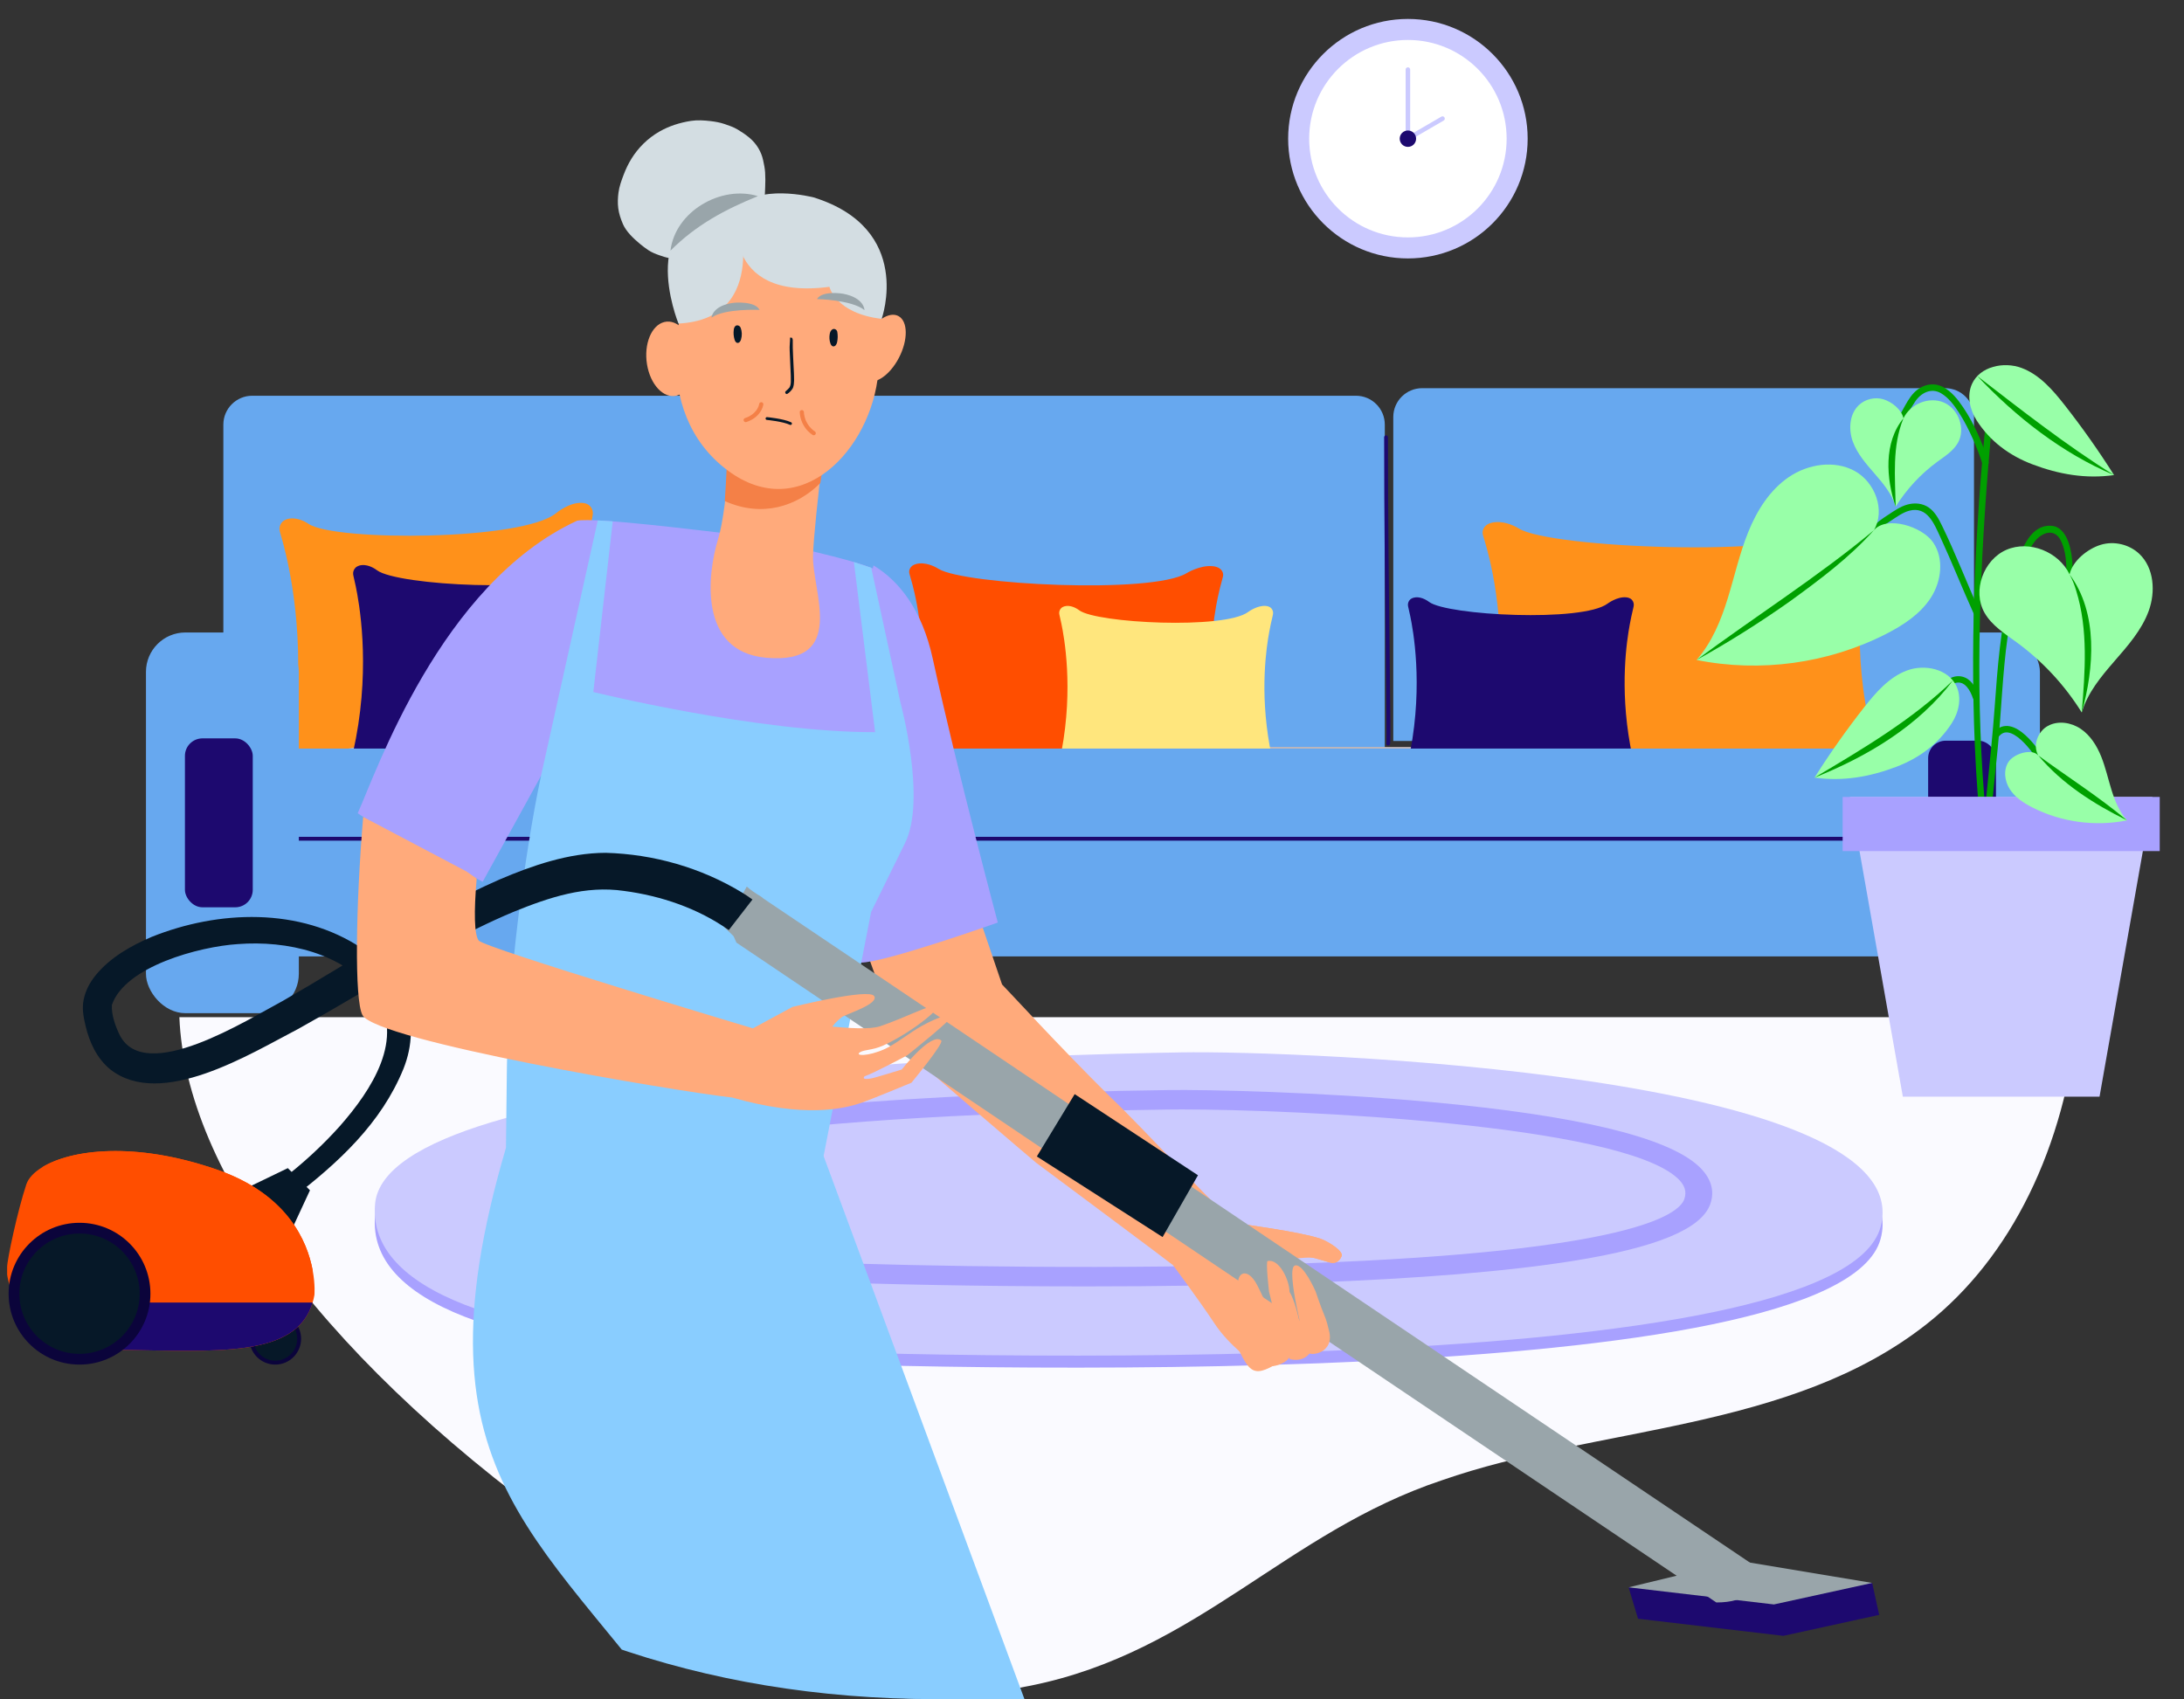<?xml version="1.0" encoding="UTF-8"?><svg id="Layer_2" xmlns="http://www.w3.org/2000/svg" xmlns:xlink="http://www.w3.org/1999/xlink" viewBox="0 0 389.383 302.963"><rect x="0" y="0" width="389.383" height="302.963" fill="#333333" stroke="none"/><defs><style>.cls-1,.cls-2,.cls-3{fill:none;}.cls-4{fill:#98ffa8;}.cls-5{fill:#ffe67d;}.cls-6{fill:#ff911a;}.cls-7{fill:#061828;}.cls-8{fill:#0b043b;}.cls-9{fill:#a8a1ff;}.cls-10{fill:#cbcaff;}.cls-11{fill:#67a8ef;}.cls-2{stroke:#061828;stroke-linecap:round;stroke-width:.5px;}.cls-2,.cls-3{stroke-miterlimit:10;}.cls-12{fill:#ff4e00;}.cls-13{fill:#89cdff;}.cls-14{fill:#99a5aa;}.cls-15{fill:#fff;}.cls-16{fill:#ffaa7b;}.cls-17{fill:#00a000;}.cls-18{fill:#1d096f;}.cls-19{fill:#fafaff;}.cls-20{fill:#d3dde2;}.cls-21{fill:#c4b8b8;}.cls-22{fill:#f48047;}.cls-23{clip-path:url(#clippath);}.cls-3{stroke:#00a000;stroke-width:1.147px;}</style><clipPath id="clippath"><path class="cls-1" d="M387.653,0s3.668,197.959.325,277.728c-27.247,16.148-58.888,25.235-93.933,25.235h-127.016c-84.974,0-141.267-53.428-167.029-131.377C.019,137.394.019,0,.019,0"/></clipPath></defs><g id="Layer_1-2"><path class="cls-19" d="M31.981,181.368c1.087,27.502,26.405,62.194,72.315,94.165,29.062,20.239,41.654,32.662,79.483,25.021,29.766-6.012,45.454-27.331,73.29-36.612,27.601-9.65,62.17-8.682,86.464-27.877,15.081-11.915,24.588-31.459,26.95-54.698H31.981Z"/><path class="cls-9" d="M210.618,189.788c19.973-.362,132.164,3.653,124.671,31.124-7.494,27.471-167.912,23.481-206.583,21.567-38.671-1.914-63.196-10.14-61.834-25.666,2.152-24.522,123.773-26.663,143.746-27.025Z"/><path class="cls-10" d="M210.618,187.646c19.973-.362,132.164,3.653,124.671,31.124-7.494,27.471-167.912,23.481-206.583,21.567-38.671-1.914-63.196-10.14-61.834-25.666,2.152-24.522,123.773-26.663,143.746-27.025Z"/><path class="cls-9" d="M193.566,229.374c-19.718,0-37.255-.423-47.307-.807-23.767-.907-39.101-4.096-45.578-9.476-2.595-2.156-3.753-4.636-3.442-7.372.467-4.1,6.068-7.359,17.126-9.961,8.257-1.943,19.726-3.549,34.089-4.772,16.674-1.42,36.765-2.302,59.713-2.623l.116-.002c6.672-.093,26.946.311,47.007,2.154,25.885,2.378,41.874,6.21,47.522,11.389,2.229,2.044,2.96,4.388,2.114,6.78-1.572,4.446-9.584,7.765-24.492,10.147-11.548,1.845-27.352,3.148-46.975,3.873-13.239.489-27.033.669-39.894.669ZM210.82,197.818c-.897,0-1.713.005-2.445.016l-.116.002c-77.272,1.08-105.55,8.027-106.249,14.169-.204,1.789.541,3.36,2.277,4.802,5.436,4.515,20.431,7.46,42.224,8.292,16.517.631,53.365,1.369,86.706.137,57.647-2.13,66.11-8.692,67.073-11.415.479-1.356.088-2.551-1.231-3.761-10.545-9.668-68.512-12.241-88.239-12.241Z"/><g id="Sofa"><path class="cls-11" d="M44.969,70.562h93.241c2.841,0,5.148,2.307,5.148,5.148v57.763H39.821v-57.763c0-2.841,2.307-5.148,5.148-5.148Z"/><path class="cls-11" d="M148.506,70.562h93.241c2.841,0,5.148,2.307,5.148,5.148v57.763h-103.537v-57.763c0-2.841,2.307-5.148,5.148-5.148Z"/><path class="cls-11" d="M253.554,69.214h93.241c2.841,0,5.148,2.307,5.148,5.148v57.763h-103.537v-57.763c0-2.841,2.307-5.148,5.148-5.148Z"/><path class="cls-18" d="M247.488,132.934c-.189,0-.341-.153-.341-.341,0-.045.009-.087.024-.126.081-.663.004-7.112-.093-15.241-.127-10.593-.301-25.101-.301-39.265,0-.189.153-.341.341-.341s.341.153.341.341c0,14.159.174,28.665.301,39.256.054,4.504.101,8.394.119,11.079.03,4.358-.004,4.392-.145,4.535-.064.065-.155.103-.246.103ZM247.488,132.251c-.062,0-.116.016-.161.04.048-.026.103-.04.161-.04Z"/><path class="cls-18" d="M143.514,132.934c-.189,0-.341-.153-.341-.341,0-.045.009-.087.024-.126.081-.663.004-7.113-.093-15.243-.127-10.593-.301-25.1-.301-39.263,0-.189.153-.341.341-.341s.341.153.341.341c0,14.158.174,28.663.301,39.254.054,4.505.101,8.396.119,11.08.03,4.359-.004,4.393-.145,4.535-.064.065-.155.103-.246.103ZM143.514,132.251c-.062,0-.116.016-.161.04.048-.026.103-.04.161-.04Z"/><rect class="cls-21" x="47.164" y="133.188" width="294.75" height=".569"/><path class="cls-6" d="M106.752,132.116c-.424.338-.973.477-1.508.388-1.942-.325-3.933-.606-5.973-.837-17.036-1.929-32.366.24-45.003,3.679-.459.125-.952.084-1.369-.143-.12-.065-.241-.148-.358-.253-.092-.083-.176-.174-.251-.273-.302-.4-.407-.916-.324-1.411.106-.64.259-1.608.415-2.771,2.251-16.826-.925-29.897-1.817-33.296-.261-.996-.5-1.825-.653-2.343-.117-.395-.111-.82.041-1.203.073-.183.18-.374.339-.551.086-.096.473-.506,1.327-.635,1.655-.251,3.221.828,3.418.959,4.678,3.105,38.199,3.025,44.151-1.958,0,0,2.281-1.91,4.529-1.802.249.012.891.043,1.388.489.031.027.06.056.089.085.42.428.582,1.049.471,1.639-.334,1.778-.557,3.301-.708,4.473-.52,4.041-1.679,15.519,1.724,29.872.341,1.439.676,2.686.958,3.679.194.684-.004,1.423-.526,1.907-.104.097-.223.2-.359.308Z"/><path class="cls-6" d="M333.488,136.791c-.543.324-1.233.437-1.895.316-2.402-.439-4.868-.835-7.397-1.183-21.117-2.903-40.295-1.507-56.177,1.339-.576.103-1.188.035-1.698-.221-.146-.073-.293-.165-.434-.279-.111-.09-.211-.188-.3-.294-.359-.427-.465-.963-.341-1.467.161-.651.395-1.637.64-2.823,3.554-17.152.184-30.742-.773-34.28-.281-1.037-.541-1.901-.708-2.441-.128-.412-.101-.848.105-1.233.099-.184.241-.374.446-.547.112-.094.611-.494,1.68-.58,2.071-.168,3.972,1.025,4.212,1.17,5.684,3.441,47.41,5.175,55.04.381,0,0,2.925-1.837,5.718-1.604.309.026,1.107.092,1.705.577.037.03.072.06.107.092.504.463.677,1.108.513,1.708-.495,1.807-.841,3.359-1.081,4.554-.828,4.121-2.783,15.841.811,30.759.36,1.496.721,2.794,1.028,3.829.211.713-.069,1.46-.739,1.929-.134.094-.287.193-.461.297Z"/><path class="cls-12" d="M217.327,136.121c-.439.256-.994.341-1.525.239-1.927-.372-3.905-.711-5.934-1.011-16.945-2.506-32.367-1.542-45.152.615-.464.078-.955.018-1.362-.192-.117-.06-.234-.135-.347-.228-.088-.073-.168-.153-.239-.239-.285-.346-.366-.777-.262-1.181.135-.522.33-1.312.538-2.263,2.997-13.753.401-24.701-.34-27.553-.217-.835-.419-1.532-.549-1.967-.099-.332-.074-.682.095-.99.081-.147.197-.299.363-.436.091-.075.495-.392,1.355-.452,1.665-.118,3.184.856,3.375.974,4.539,2.812,38.054,4.548,44.225.758,0,0,2.365-1.452,4.608-1.242.248.023.888.083,1.365.478.029.024.058.049.085.075.401.376.535.896.398,1.376-.413,1.448-.703,2.692-.906,3.65-.699,3.304-2.367,12.706.399,24.724.277,1.205.556,2.251.794,3.085.164.575-.067,1.173-.61,1.544-.109.074-.232.153-.373.235Z"/><path class="cls-18" d="M290.475,137.142c-.318.227-.718.306-1.099.221-1.383-.309-2.783-.825-4.261-.833-14.166-.079-20.477-.301-30.541.417-.341.024-2.637.512-2.928.333-.084-.052-.168-.116-.248-.196-.063-.063-.12-.132-.17-.206-.202-.3-.257-.674-.179-1.027.101-.456.248-1.146.405-1.976,2.269-12.008.49-21.526-.019-24.004-.149-.726-.289-1.331-.379-1.709-.069-.289-.048-.594.076-.863.059-.129.144-.262.265-.383.066-.066.36-.345.979-.405,1.199-.116,2.284.72,2.42.821,3.243,2.413,27.341,3.651,31.812.299,0,0,1.714-1.285,3.325-1.12.178.018.639.065.979.405.021.021.041.042.061.065.285.324.378.777.275,1.196-.309,1.265-.528,2.351-.682,3.188-.53,2.885-1.807,11.091.085,21.539.19,1.048.382,1.957.546,2.681.113.5-.058,1.023-.452,1.351-.079.066-.168.135-.27.207Z"/><path class="cls-18" d="M107.546,135.377c-.359.256-.811.345-1.242.249-1.563-.349-3.145-.932-4.815-.941-16.007-.089-23.139-.34-34.512.471-.386.028-2.98.579-3.309.376-.095-.058-.189-.131-.28-.221-.071-.071-.135-.149-.192-.233-.228-.338-.29-.762-.202-1.161.114-.515.281-1.295.458-2.233,2.563-13.569.554-24.324-.021-27.125-.169-.82-.326-1.504-.428-1.932-.078-.326-.054-.671.086-.975.067-.146.163-.296.299-.432.074-.074.406-.39,1.106-.458,1.355-.132,2.58.814,2.735.928,3.664,2.726,30.896,4.126,35.948.338,0,0,1.936-1.452,3.758-1.266.202.021.722.074,1.106.458.024.024.046.048.068.073.322.366.427.878.311,1.352-.349,1.43-.597,2.657-.77,3.602-.599,3.26-2.042,12.532.096,24.339.214,1.184.432,2.211.617,3.03.128.564-.066,1.156-.51,1.526-.089.074-.19.152-.305.234Z"/><path class="cls-5" d="M226.211,137.054c-.301.215-.68.289-1.041.209-1.31-.292-2.636-.781-4.036-.789-13.415-.074-19.392-.285-28.923.395-.323.023-2.497.485-2.773.315-.079-.049-.159-.11-.234-.185-.06-.06-.113-.125-.161-.195-.191-.284-.243-.639-.169-.973.096-.432.235-1.085.384-1.871,2.148-11.372.464-20.386-.018-22.733-.141-.688-.274-1.261-.359-1.619-.065-.273-.045-.562.072-.817.056-.122.136-.248.251-.362.062-.062.341-.327.927-.384,1.136-.11,2.163.682,2.292.778,3.071,2.285,25.893,3.458,30.127.283,0,0,1.623-1.217,3.149-1.061.169.017.605.062.927.384.02.02.039.04.057.061.27.307.358.735.261,1.133-.292,1.198-.5,2.227-.646,3.019-.502,2.732-1.711,10.503.08,20.398.18.992.362,1.853.517,2.539.107.473-.055.968-.428,1.279-.075.062-.159.128-.256.196Z"/><rect class="cls-11" x="39.018" y="133.472" width="311.05" height="37.059"/><path class="cls-18" d="M341.914,149.895H47.164c-.189,0-.341-.153-.341-.341s.153-.341.341-.341h294.75c.189,0,.341.153.341.341s-.153.341-.341.341Z"/><rect class="cls-11" x="26.022" y="112.774" width="27.256" height="67.882" rx="7.031" ry="7.031"/><rect class="cls-18" x="32.971" y="131.656" width="12.093" height="30.119" rx="3.12" ry="3.12"/><rect class="cls-11" x="336.439" y="112.774" width="27.256" height="67.882" rx="7.031" ry="7.031"/><rect class="cls-18" x="343.767" y="132.069" width="12.093" height="30.119" rx="3.12" ry="3.12"/></g><g class="cls-23"><path class="cls-16" d="M230.541,224.466c.642-.724,3.177-.366,3.988-.106.811.261,1.785.489,2.596.75.811.261,1.674-.127,2.068-1.116.394-.988-2.615-2.734-3.775-3.129-3.615-1.234-13.934-2.578-15.02-2.767-1.284-.224-16.803-17.225-22.581-22.627l.002-.002c-9.196-9.124-18.192-18.964-19.162-19.935l-16.004-47.042-21.595,2.753s18.154,52.811,19.896,55.376c.829,1.221,23.773,20.714,23.782,20.706,11.899,8.885,22.407,16.684,24.383,18.241,0,0,4.666,6.244,7.402,10.396,2.737,4.152,6.917,6.873,7.865,7.921.14.155,2.314-1.291,2.899-1.806.451-.397,3.247-2.602,3.369-2.658.158-.072,3.98-2.948,4.591-3.765.501-.671-5.347-10.466-4.705-11.189Z"/><path class="cls-22" d="M221.459,227.557s7.057.986,9.018-2.988c0,0-.253,2.675-2.761,3.732-2.508,1.056-6.257-.744-6.257-.744Z"/><path class="cls-16" d="M230.541,224.466c.958-.134,3.177-.366,3.988-.106.811.261,1.785.489,2.596.75.811.261,1.674-.127,2.068-1.116.394-.988-2.615-2.734-3.775-3.129-3.615-1.234-13.934-2.578-15.02-2.767,0,0,1.659,7.558,10.142,6.368Z"/><path class="cls-9" d="M145.409,154.918l7.984,16.719c4.146.099,24.505-7.144,24.505-7.144,0,0-7.187-26.868-11.605-47.075-1.876-8.581-5.909-13.811-10.563-16.599-.036-.021-10.322,54.099-10.322,54.099Z"/><path class="cls-9" d="M162.606,139.34c-.281-5.309-1.888-12.552-2.638-17.47-1.271-8.352-.606-15.761-2.516-19.401-1.033-1.959-18.854-5.472-20.99-6.154-.879-.287-4.485-.806-7.972-1.319l.01-.008c-2.066-.193-22.431-2.816-25.609-2.142-24.355,11.25-35.842,44.973-39.118,52.159h0c2.536,1.902,22.286,12.215,22.286,12.215l10.399-18.881c.16-.078.96-.652,1.05-.152.137.777-4.937,69.798-4.937,69.798,0,0,36.344,10.943,45.933,8.513,0,0,11.086-44.449,17.066-56.918,2.203-4.581,7.492-11.688,7.037-20.24Z"/><path class="cls-16" d="M130.415,73.889s-.533,16.211-2.393,22.256c-1.86,6.045-3.624,20.046,8.577,21.133,14.493,1.291,8.205-11.867,8.354-18.145.149-6.278,3.256-29.99,3.256-29.99l-17.794,4.747Z"/><path class="cls-22" d="M146.248,86.13c.896-5.154,1.167-9.045,1.167-9.045l-17.794,4.747s-.109,3.315-.4,7.506c6.708,3.028,12.977.886,17.028-3.207Z"/><path class="cls-16" d="M138.887,36.373s-7.273,1.034-12.539,7.775c-5.266,6.741-10.933,27.533,2.166,38.754,13.098,11.221,26.026-1.624,27.935-15.182,1.909-13.558,1.51-31.935-17.561-31.347Z"/><path class="cls-16" d="M160.272,63.788c-1.64,3.158-4.327,4.957-6.001,4.018-1.674-.938-1.702-4.259-.061-7.417,1.641-3.158,4.327-4.957,6.001-4.018,1.674.939,1.702,4.26.061,7.417Z"/><path class="cls-16" d="M123.722,62.996c.592,3.629-.801,7.012-3.112,7.556-2.311.544-4.664-1.956-5.256-5.586-.592-3.629.801-7.012,3.113-7.556,2.311-.544,4.664,1.957,5.256,5.586Z"/><path class="cls-13" d="M90.21,204.653l.163-14.276c.169-14.819,3.012-37.54,6.084-52.038l10.124-45.546,2.663.169-3.461,30.428s29.246,7.218,50.244,7.159l-3.789-30.33,3.096,1.022,5.196,23.974s4.737,17.467.783,25.195l-6.003,12.205-8.897,45.696s-32.796,11.386-56.204-3.657Z"/><path class="cls-20" d="M131.383,37.428s-3.15,16.295,16.493,13.714c0,0,1.091,4.748,9.311,5.711,0,0,5.799-16.044-12.127-21.659,0,0-10.262-2.649-13.677,2.235Z"/><path class="cls-20" d="M131.383,37.428s6.222,19.425-10.42,20.261c0,0-8.492-20.826,10.42-20.261Z"/><path class="cls-13" d="M146.827,206.1l38.308,103.585c2.826,6.021,5.159,12.183,5.002,20.094-.26,13.097-11.267,23.958-24.365,24.135l-10.878.359c-3.912.282-126.301-5.678-126.301-5.678l2.549-28.672c16.073-6.875,93.903-7.114,93.903-7.114-26.877-39.126-52.643-47.663-34.834-108.157l56.617,1.448"/><polygon class="cls-18" points="333.789 282.247 335.035 287.941 317.953 291.678 292.042 288.627 290.359 283.029 333.789 282.247"/><polygon class="cls-14" points="333.789 282.247 316.269 286.08 290.359 283.029 309.973 278.279 333.789 282.247"/><path class="cls-14" d="M129.082,165.285c1.08.994,1.675,1.616,1.709,1.645l.507,1.143,174.708,117.654c5.24.006,8.703-2.35,5.961-7.124l-175.853-118.388c-.53-.536-1.431-.792-2.973-2.134l-4.06,7.204Z"/><path class="cls-16" d="M228.535,238.47c-.684-1.371-1.817-2.817-2.308-4.491-.454-1.549-1.46-3.628-2.103-4.869-1.821-3.516-4.195-2.156-3.151,1.3.4,1.317.847,2.748,1.308,4.197,1.792,5.636,2.629,8.159,3.147,8.712,1.224.921,4.775-.485,4.551-1.868-.105-.272-.27-.629-1.445-2.981Z"/><path class="cls-16" d="M231.581,235.21s-.756-3.448-1.672-4.857c-.024-2.155-1.865-5.968-3.903-5.505-.377.086.247,5.459.247,5.459,0,0,.836,3.265,1.114,4.834.491,2.769,1.746,4.2,2.261,6.06.406,1.462.084.754.419,1.164,3.406.703,4.053-2.309,4.053-2.309-.31-.682-2.518-4.847-2.518-4.847Z"/><path class="cls-16" d="M236.913,237.128c-.144-.585-.364-1.637-.88-2.82-.441-1.008-1.498-4.092-1.498-4.092,0,0-2.181-4.985-3.651-4.574-1.801.503,1.924,14.115,2.036,15.296.39,1.108,5.211.448,3.994-3.81Z"/><path class="cls-16" d="M225.315,242.418c.008-.007.02-.014.03-.02-.028.015-.057.03-.085.044.022-.002.04-.01.055-.024Z"/><path class="cls-16" d="M227.077,243.485c-.755-1.833-5.649-7.811-5.649-7.811,0,0-5.236-4.96-2.372,1.117,3.322,7.052,3.622,9.172,8.021,6.694Z"/><polygon class="cls-7" points="213.586 209.555 207.277 220.573 184.856 206.203 191.604 195.088 213.586 209.555"/><path class="cls-14" d="M135.43,55.259s-6.198-.308-8.585,1.379c0,0,.156-2.207,4.042-2.655,0,0,3.706-.366,4.543,1.276Z"/><path class="cls-14" d="M145.658,53.328s6.205.12,8.47,1.966c0,0-.004-2.212-3.85-2.926,0,0-3.672-.62-4.62.96Z"/><path class="cls-2" d="M136.744,74.625s2.883.27,4.197.897"/><path class="cls-22" d="M142.583,73.489c.058,1.262.592,2.48,1.473,3.385.252.258.534.488.835.688.164.109.422.037.513-.135.1-.188.04-.397-.135-.513-.056-.037-.111-.075-.165-.114-.03-.022-.064-.043-.092-.068.002.002.052.042.019.015-.018-.015-.037-.03-.056-.045-.107-.088-.21-.18-.309-.277-.102-.1-.2-.205-.293-.314-.043-.051-.085-.103-.127-.155-.033-.042.038.051.006.008-.008-.012-.017-.023-.026-.034-.023-.031-.045-.062-.067-.093-.165-.234-.31-.483-.432-.742-.014-.03-.028-.061-.042-.091-.006-.013-.012-.026-.017-.039-.029-.066-.002.004.004.01-.039-.046-.057-.143-.078-.2-.049-.135-.092-.271-.128-.41-.04-.152-.073-.306-.097-.462-.003-.019-.006-.038-.009-.057-.007-.047-.004-.011.002.015-.008-.037-.009-.076-.013-.114-.009-.086-.014-.171-.018-.257-.009-.196-.166-.384-.375-.375-.195.009-.385.165-.375.375h0Z"/><path class="cls-22" d="M135.364,71.984c-.023.122-.053.243-.091.362-.017.054-.036.107-.057.159-.011.028-.062.133-.005.015-.014.028-.026.058-.039.087-.054.116-.116.229-.183.338-.031.05-.063.099-.096.147-.019.027-.038.054-.057.08-.019.026-.092.111-.013.019-.173.201-.344.395-.546.567-.047.04-.098.077-.145.118.092-.08,0,0-.024.017-.031.023-.062.045-.094.067-.113.079-.231.153-.351.221-.138.078-.281.149-.426.213-.013.006-.027.011-.04.017.104-.046.03-.013.008-.004-.037.015-.075.03-.113.044-.08.03-.16.057-.242.083-.187.059-.326.264-.262.461.061.188.261.325.461.262,1.128-.356,2.186-1.113,2.728-2.185.142-.28.252-.579.309-.888.019-.101.016-.198-.038-.289-.046-.078-.135-.152-.224-.172-.184-.042-.423.056-.461.262h0Z"/><path class="cls-7" d="M148.461,58.7c.348-.15.749.096.817.469.109.596.1,1.222-.03,1.839-.069.329-.269.734-.623.755-.295.017-.474-.255-.564-.506-.189-.531-.235-1.118-.132-1.697.054-.301.168-.628.444-.811.028-.018.057-.034.088-.047Z"/><path class="cls-7" d="M131.366,58.014c.297-.04.581.155.687.435.244.643.27,1.377.063,2.077-.077.261-.241.564-.525.611-.322.053-.525-.259-.613-.537-.181-.567-.234-1.181-.157-1.793.035-.272.12-.58.376-.736.051-.031.109-.048.168-.056Z"/><path class="cls-7" d="M141.174,60.205c.11.112.168.26.165.416-.041,1.724.136,4.018.209,5.935.009.868.127,1.787-.178,2.617-.225.426-.621.834-1.029,1.075-.293.079-.482-.345-.228-.514.213-.166.625-.591.661-.663.315-.613.208-1.27.214-2.133-.078-1.479-.131-2.96-.197-4.439-.048-.884.08-1.514.071-2.303l.312.009Z"/><path class="cls-20" d="M128.352,43.221c.295-.104.565-.317.795-.472.419-.283.806-.578,1.267-.83,1.051-.575,2.088-1.211,3.007-1.888.996-.733,1.822-1.632,2.244-2.654.233-.564.482-1.139.59-1.738.133-.738.135-1.519.168-2.276.039-.864.047-1.732-.01-2.608-.047-.733-.195-1.454-.357-2.194-.309-1.412-1.074-2.883-2.512-4.062-.629-.516-1.337-.997-2.076-1.431-.709-.416-1.497-.687-2.3-.957-.808-.271-1.618-.416-2.453-.516-1.186-.141-2.398-.213-3.501-.043-2.101.324-3.98.961-5.585,1.871-2.198,1.246-3.868,2.982-5.028,4.844-.572.917-1.025,1.878-1.402,2.866-.393,1.029-.793,2.124-.934,3.22-.118.915-.16,1.86-.035,2.806.123.93.436,1.877.835,2.803.54,1.254,1.783,2.497,3.032,3.522.478.392.966.772,1.502,1.126.592.391,1.243.654,1.945.899.616.215,1.223.42,1.869.526.626.102,1.303.16,1.918.159.431,0,.817-.059,1.223-.122.438-.068.886-.096,1.287-.221.5-.156,1.125-.255,1.54-.499.45-.265.949-.454,1.358-.763.181-.137.376-.26.558-.395.158-.118.243-.273.4-.388.206-.15.388-.5.656-.584"/><path class="cls-14" d="M119.538,44.694c.834-6.986,9.002-11.736,15.588-9.721-5.863,2.375-11.059,5.166-15.588,9.721h0Z"/></g><circle class="cls-10" cx="251.014" cy="24.728" r="21.351"/><circle class="cls-15" cx="251.014" cy="24.728" r="17.603"/><path class="cls-10" d="M251.014,25.132c-.223,0-.404-.181-.404-.404v-12.319c0-.223.181-.404.404-.404s.404.181.404.404v12.319c0,.223-.181.404-.404.404Z"/><path class="cls-10" d="M257.389,21.496h0l-6.171,3.582c-.193.112-.441.046-.553-.147s-.046-.441.147-.553h0l6.171-3.582c.193-.112.441-.046.553.147s.046.441-.147.553Z"/><circle class="cls-18" cx="251.014" cy="24.728" r="1.462"/><path class="cls-3" d="M363.408,134.707s-4.729-7.404-7.596-3.613"/><path class="cls-17" d="M369.362,105.255c.232-2.812.373-5.922-.603-8.626-.482-1.336-1.381-2.723-2.926-2.868-5.092-.478-6.55,7.943-7.426,11.362-1.76,6.87-2.273,13.94-2.782,20.988-.328,4.538-.804,9.057-1.251,13.584-.333,3.37-.666,6.74-.999,10.109h1.147c-2.352-20.686-1.868-41.7-.362-62.429.41-5.645.919-11.282,1.518-16.91.078-.733-1.07-.728-1.147,0-2.204,20.704-3.328,41.624-2.443,62.44.24,5.646.649,11.284,1.287,16.899.083.732,1.074.742,1.147,0,.54-5.463,1.105-10.923,1.649-16.385.662-6.643.845-13.335,1.776-19.951.469-3.333,1.137-6.635,2.064-9.871.665-2.32,1.206-4.936,2.662-6.913,1.328-1.803,3.642-2.591,4.766-.267,1.27,2.626,1.009,6.029.777,8.838-.061.736,1.087.732,1.147,0h0Z"/><path class="cls-17" d="M334.503,94.94c.768-.861,1.748-1.519,2.707-2.148.989-.649,2.057-1.436,3.214-1.735,3.181-.824,4.413,2.327,5.491,4.66,2.083,4.508,3.91,9.129,5.953,13.654.303.672,1.292.089.99-.579-2.26-5.006-4.222-10.152-6.632-15.089-.578-1.183-1.226-2.416-2.33-3.193s-2.495-.896-3.777-.559c-1.266.333-2.406,1.141-3.488,1.851-1.034.678-2.111,1.398-2.939,2.327-.49.549.319,1.363.811.811h0Z"/><path class="cls-17" d="M338.826,76.805c.449-1.818,1.568-3.582,2.58-5.141,1.048-1.615,2.91-2.583,4.678-1.536,1.327.786,2.316,2.125,3.142,3.396.963,1.481,1.767,3.065,2.487,4.676.643,1.439,1.219,2.912,1.703,4.413.226.7,1.333.4,1.106-.305-1.083-3.359-2.532-6.74-4.51-9.672-.935-1.386-2.072-2.848-3.589-3.632-1.801-.931-3.797-.405-5.185,1.029-.83.857-1.41,1.985-1.986,3.019-.605,1.087-1.23,2.233-1.531,3.449-.177.717.929,1.022,1.106.305h0Z"/><path class="cls-17" d="M347.187,122.784c.108-.13.223-.253.348-.367.063-.058.128-.112.194-.167.076-.063-.083.054.027-.02.045-.03.088-.063.133-.093.155-.103.317-.189.485-.269.099-.047-.088.03.016-.006.046-.016.091-.034.137-.049.092-.03.185-.056.28-.077.048-.01.095-.018.143-.027-.096.019-.053.005.013,0,.098-.007.196-.012.294-.008.05.002.099.007.149.011.031.002-.096-.023.018.004.109.025.215.05.322.084.044.014.127.048.035.009.051.022.101.046.15.072.104.054.201.117.298.181.022.014.043.03.063.046-.009-.007-.062-.049-.011-.007.05.041.099.083.146.127.102.094.197.194.287.299.471.547.82,1.333,1.068,2.055.101.293.394.486.705.401.285-.078.502-.411.401-.705-.454-1.321-1.171-2.855-2.529-3.458-.949-.421-1.989-.297-2.876.22-.416.243-.8.563-1.108.934-.198.238-.233.578,0,.811.203.203.612.24.811,0h0Z"/><polygon class="cls-10" points="374.324 195.546 339.256 195.546 329.827 142.096 383.753 142.096 374.324 195.546"/><rect class="cls-9" x="328.524" y="142.096" width="56.532" height="9.658"/><path class="cls-4" d="M368.981,102.415c-1.91-4.025-7.181-6.155-11.267-4.379-4.086,1.776-6.096,7.315-3.91,11.198,1.29,2.291,3.631,3.746,5.752,5.299,4.616,3.379,8.577,7.65,11.6,12.507,1.023-3.493,3.425-6.391,5.812-9.138,2.387-2.748,4.872-5.545,6.12-8.964,1.248-3.419.971-7.668-1.666-10.177-1.788-1.701-4.514-2.345-6.874-1.625-2.36.72-5.033,2.871-5.567,5.28"/><path class="cls-4" d="M334.098,94.535c2.093-3.56.196-8.582-3.429-10.56-3.625-1.978-8.311-1.242-11.726,1.079-3.416,2.321-5.709,5.989-7.255,9.819-1.546,3.829-2.435,7.886-3.655,11.832-1.22,3.945-2.825,7.87-5.555,10.969,11.337,2.288,23.43.635,33.738-4.611,3.106-1.581,6.146-3.567,8.036-6.495,1.891-2.928,2.378-6.982.402-9.853-1.976-2.871-8.275-4.814-10.556-2.179"/><path class="cls-4" d="M323.512,138.65c2.722-4.308,5.664-8.477,8.81-12.486,2.108-2.686,4.456-5.408,7.653-6.607,3.197-1.199,7.445-.274,8.859,2.834.952,2.093.392,4.626-.856,6.558-2.376,3.68-5.806,6.225-9.901,7.78-4.733,1.797-9.553,2.637-14.565,1.921"/><path class="cls-4" d="M376.909,84.707c-2.722-4.308-5.664-8.477-8.81-12.486-2.108-2.686-4.456-5.408-7.653-6.607-3.197-1.199-7.445-.274-8.859,2.834-.952,2.093-.392,4.626.856,6.558,2.376,3.68,5.806,6.225,9.901,7.78,4.733,1.797,9.553,2.637,14.565,1.921"/><path class="cls-17" d="M376.909,84.707c-9.302-3.93-17.476-10.343-24.373-17.653,7.859,6.062,15.952,12.421,24.373,17.653h0Z"/><path class="cls-17" d="M302.478,117.673c10.32-7.676,21.744-14.901,31.62-23.138-4.373,4.898-9.693,8.854-14.985,12.694-5.261,3.721-10.982,7.339-16.635,10.444h0Z"/><path class="cls-17" d="M371.156,127.039c.579-7.212,1.179-14.712-.994-21.721-.288-1.003-.681-1.972-1.182-2.903,5.142,6.914,4.375,16.736,2.176,24.624h0Z"/><path class="cls-17" d="M348.182,121.332c-6.125,8.136-15.333,13.597-24.67,17.317,8.643-5.161,17.39-10.281,24.67-17.317h0Z"/><path class="cls-4" d="M339.37,74.58c1.222-2.576,4.596-3.939,7.211-2.803,2.615,1.137,3.901,4.682,2.502,7.167-.826,1.466-2.324,2.397-3.681,3.391-2.954,2.163-5.489,4.896-7.424,8.004-.654-2.236-2.192-4.09-3.72-5.849s-3.118-3.549-3.917-5.737c-.799-2.188-.621-4.908,1.066-6.513,1.144-1.089,2.889-1.501,4.4-1.04,1.511.461,3.221,1.837,3.563,3.379"/><path class="cls-17" d="M337.978,90.34c-1.701-4.994-2.167-11.461,1.392-15.76-2.061,5.005-1.488,10.478-1.392,15.76h0Z"/><path class="cls-4" d="M363.408,134.707c-1.047-1.78-.098-4.291,1.715-5.28,1.813-.989,4.155-.621,5.863.54s2.854,2.995,3.627,4.909c.773,1.915,1.217,3.943,1.827,5.916.61,1.973,1.412,3.935,2.777,5.484-5.668,1.144-11.715.318-16.869-2.305-1.553-.791-3.073-1.784-4.018-3.248-.945-1.464-1.189-3.491-.201-4.927.988-1.436,4.137-2.407,5.278-1.089"/><path class="cls-17" d="M379.218,146.276c-5.861-2.889-11.594-6.516-15.81-11.569,5.196,3.814,10.879,7.412,15.81,11.569h0Z"/><polygon class="cls-7" points="51.841 219.609 55.265 212.234 51.314 208.283 43.676 211.971 51.841 219.609"/><circle class="cls-8" cx="49.075" cy="238.704" r="4.609"/><circle class="cls-7" cx="49.075" cy="238.704" r="3.912"/><path class="cls-12" d="M1.271,225.93v1.317s.227,2.302,1.844,5.004c2.255,3.756,7.185,8.275,17.91,8.428,17.689.253,31.738,1.475,34.714-8.428.126-.416.232-.859.316-1.317,0,0,.179-1.786-.306-4.409-.953-5.178-4.488-13.612-17.078-17.979-14.618-5.073-25.948-3.577-31.095-.458-1.533.932-2.518,2.007-2.881,3.092-1.58,4.741-3.424,13.433-3.424,14.749Z"/><path class="cls-12" d="M7.577,208.088c3.724,2.281,9.982-.774,13.738,2.06,2.133,1.612,2.639,4.541,3.735,6.98,2.507,5.578,8.539,8.918,14.581,9.84,3.55.543,10.525.932,16.119-.442-.953-5.178-4.488-13.612-17.078-17.979-14.618-5.073-25.948-3.577-31.095-.458Z"/><path class="cls-18" d="M3.115,232.251c2.255,3.756,7.185,8.275,17.91,8.428,17.689.253,31.738,1.475,34.714-8.428H3.115Z"/><circle class="cls-8" cx="14.177" cy="230.671" r="12.642"/><circle class="cls-7" cx="14.177" cy="230.671" r="10.73"/><path class="cls-7" d="M129.937,165.835c-5.482-3.868-12.066-6.108-18.698-6.982-6.86-.993-13.226,1.106-19.712,3.747-4.361,1.821-8.648,3.987-12.891,6.281-8.495,4.596-16.795,9.735-25.409,14.547-8.541,4.432-24.508,14.402-33.587,7.234-2.403-1.977-3.694-4.85-4.374-7.698-.366-1.545-.685-3.122-.352-4.712.353-1.771,1.204-3.193,2.131-4.351,2.637-3.223,6.339-5.288,10.003-6.853,11.896-4.773,26.422-5.31,37.432,2.016,7.466,4.855,10.841,13.024,7.45,21.511-3.964,9.721-11.534,16.664-19.604,22.887,0,0-2.189-3.044-2.189-3.044,3.728-2.832,7.32-6.124,10.463-9.64,5.544-6.309,11.87-15.713,6.185-23.617-5.601-7.246-15.561-9.51-24.407-8.824-6.791.438-20.112,3.965-22.433,10.868-.095,1.797.652,3.813,1.398,5.353,4.53,8.907,22.909-2.836,29.076-6.092,12.68-7.266,25.076-15.689,38.651-21.65,5.782-2.469,12.295-4.742,18.922-4.755,8.592.241,17.024,2.656,24.367,7.122,0,0,.863.555.863.555.302.202.549.367.93.653,0,0-4.216,5.445-4.216,5.445h0Z"/><path class="cls-16" d="M155.23,192.31c.737-.112,5.539-1.609,5.539-1.609,0,0,5.314-6.773,7.043-5.17.525.479-5.314,7.525-5.314,7.525,0,0-7.101,2.951-8.84,3.548-3.231,1.13-10.305,2.763-23.129-.908-10.33-1.154-63.438-10.114-65.905-14.702-1.459-2.713-1.199-19.433.125-35.347l1.234.664,17.187,9.076,1.818,1.272c-.514,5.997-.429,10.008.357,11.038,1.013,1.332,48.894,15.665,48.894,15.665l7.044-3.818s13.682-3.39,14.575-1.938c.901,1.434-5.092,3.231-5.776,3.76-.384.295-1.135.925-1.687,1.689,2.54.214,6.572.572,8.518-.072,4.455-1.501,9.303-4.069,10.092-3.645.921.495-4.992,5.043-9.593,7.111-1.889.833-3.281.682-4.061,1.157-1.052.668,1.303.832,4.443-.58,1.792-.812,4.611-3.034,6.523-4.086,3.141-1.727,5.103-2.167,5.488-1.982.638.301-8.045,7.203-8.045,7.203,0,0-6.111,3.27-7.611,3.746,0,0-.753.705,1.082.403Z"/></g></svg>